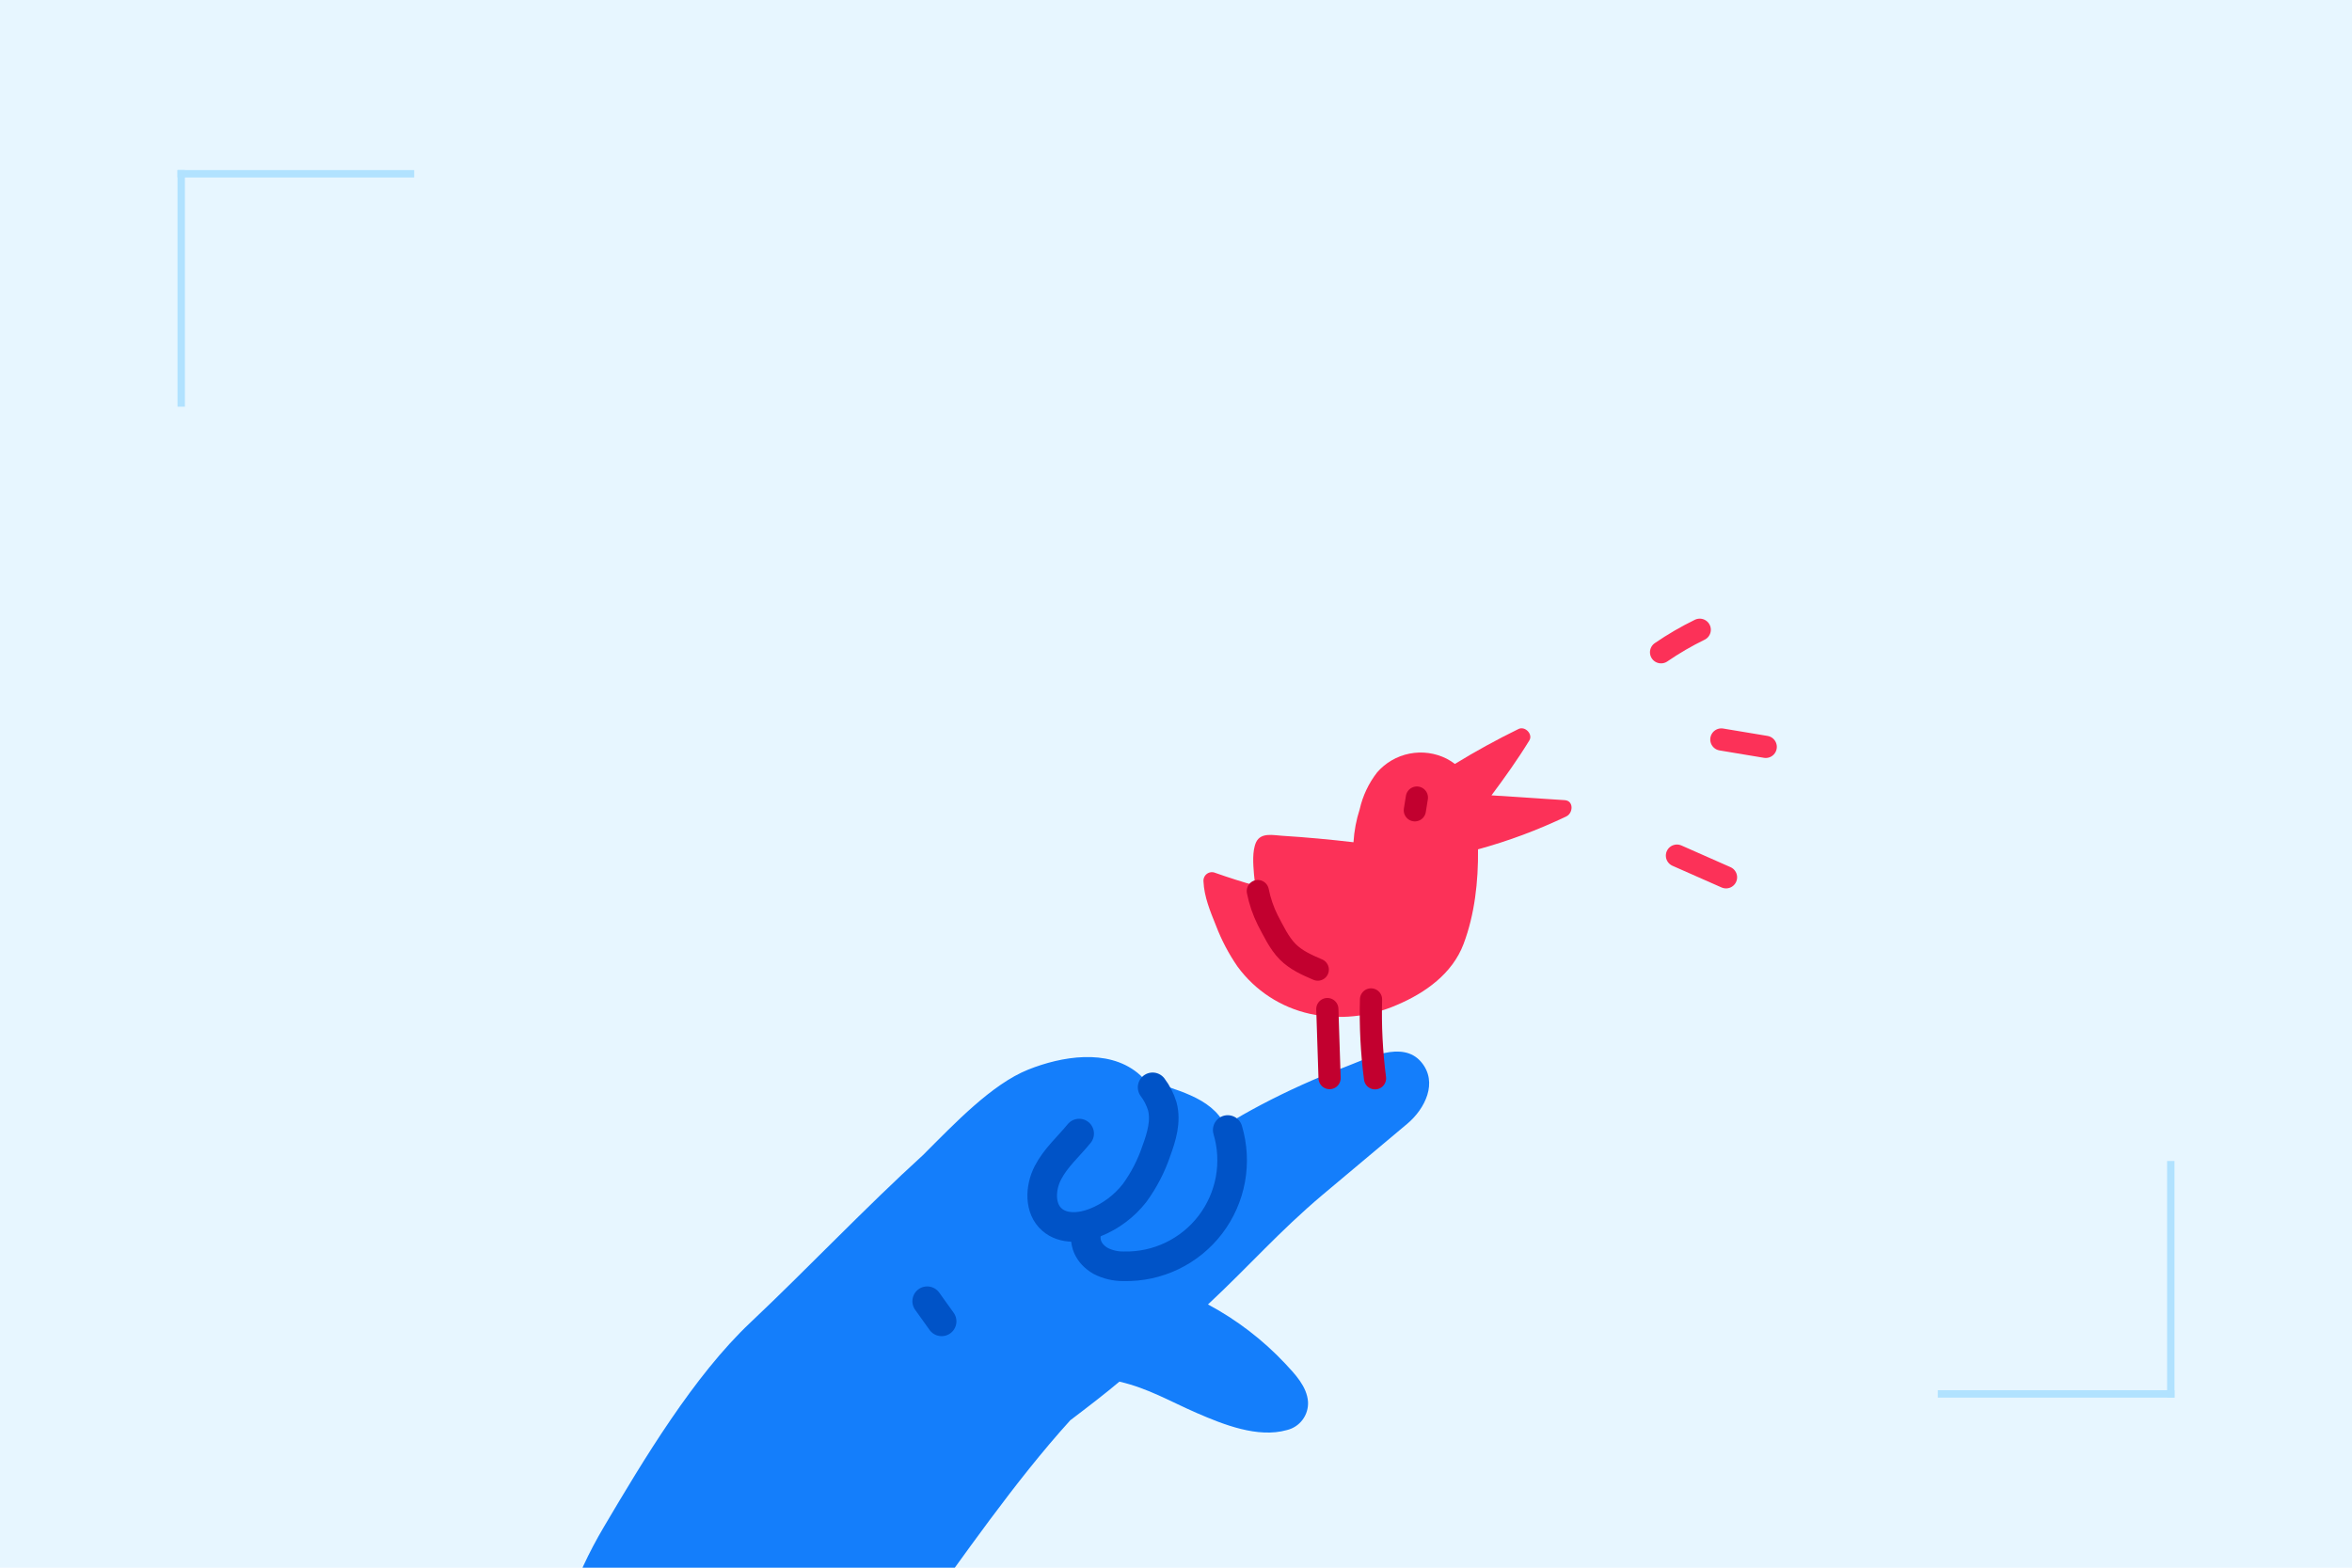 <svg width="318" height="212" viewBox="0 0 318 212" fill="none" xmlns="http://www.w3.org/2000/svg">
<rect y="-0" width="318" height="212" fill="#E7F6FF"/>
<line y1="-0.5" x2="32" y2="-0.5" transform="matrix(-1 0 0 1 56 24)" stroke="#B1E2FF"/>
<line y1="-0.5" x2="32" y2="-0.5" transform="matrix(0 -1 -1 0 24 55)" stroke="#B1E2FF"/>
<line y1="-0.5" x2="32" y2="-0.5" transform="matrix(1 0 0 -1 262 188)" stroke="#B1E2FF"/>
<line y1="-0.5" x2="32" y2="-0.5" transform="matrix(0 1 1 0 294 157)" stroke="#B1E2FF"/>
<g clip-path="url(#clip0)">
<path d="M363.592 320.587C358.052 313.62 345.865 300.198 329.234 290.645C320.956 285.885 306.415 281.597 295.181 278.861C286.277 276.688 269.486 274.096 254.646 273.245C239.807 272.394 220.265 272.21 205.633 272.21C191 272.21 167.354 269.503 157.078 265.773C145.539 261.626 134.944 255.214 125.912 246.913C122.388 243.637 119.466 239.142 118.742 233.917C118.019 228.691 121.423 222.541 123.966 219.081C130.109 210.694 137.17 200.376 144.707 192.065C147.164 190.202 149.478 188.42 151.349 186.84C155.259 187.742 158.158 189.495 161.837 191.093C165.391 192.634 170.046 194.502 173.979 193.392C174.829 193.194 175.583 192.702 176.107 192.003C176.632 191.304 176.895 190.443 176.849 189.57C176.711 187.506 175.087 185.816 173.761 184.397C170.739 181.181 167.214 178.48 163.324 176.401C168.973 171.13 172.905 166.566 178.824 161.571C182.228 158.697 186.901 154.811 190.305 151.937C192.647 149.954 194.479 146.373 192.154 143.62C189.605 140.602 184.794 143.183 181.884 144.281C177.99 145.753 174.19 147.463 170.506 149.402C168.852 150.276 167.228 151.201 165.626 152.161C163.772 148.298 158.737 147.373 154.943 145.976C154.853 145.945 154.761 145.92 154.667 145.901C154.398 145.606 154.106 145.331 153.795 145.08C149.719 141.786 143.502 142.849 139.024 144.643C134.11 146.603 129.087 151.908 124.787 156.208C117.026 163.267 109.035 171.699 101.486 178.821C93.811 186.046 86.997 197.428 81.646 206.487C73.345 220.546 71.991 234.756 78.145 256.058C84.299 277.361 105.349 295.427 139.667 308.245C151.091 312.516 156.831 312.614 161.711 314.166C161.711 314.166 161.487 340.032 161.292 353.828C161.039 371.607 161.43 389.506 161.057 407.285C160.861 416.678 160.264 426.059 160.092 435.451C159.926 444.544 159.914 453.638 159.811 462.731C159.593 481.367 158.215 574.578 158.146 574.618C154.237 576.665 144.34 582.631 144.34 585.804C144.34 588.977 145.907 590.512 151.165 590.512C156.424 590.512 196.516 590.592 202.412 590.592C208.308 590.592 210.3 585.574 210.3 579.884C210.3 574.193 212.349 361.875 212.349 361.875L243.062 360.973C243.062 360.973 243.4 413.062 244.485 439.342C245.777 470.503 245.059 501.698 245.019 532.876C245.019 541.498 244.939 579.487 244.939 583.649C244.939 587.81 246.219 590.615 250.811 590.615H302.977C308.235 590.615 309.056 584.988 306.484 582.758C303.912 580.527 297.247 576.055 297.247 576.055C297.247 576.055 296.851 543.676 297.012 535.704C297.379 517.62 297.471 499.525 297.408 481.436C297.37 469.284 297.266 457.131 297.098 444.976C297.098 436.785 297.511 426.518 297.534 418.31C297.534 416.321 297.534 413.758 297.494 411.769C298.1 412.449 298.836 413 299.658 413.39C307.357 416.229 318.247 412.78 327.902 407.176C337.558 401.572 349.447 388.144 356.278 381.206C362.834 374.538 371.726 361.03 372.18 349.591C372.633 338.153 369.126 327.553 363.592 320.587ZM308.401 380.809C305.933 373.86 301.358 367.842 295.772 362.898C295.554 352.552 295.25 341.533 295.031 330.818C295.072 329.588 295.106 328.283 295.141 326.858C304.526 328.007 313.734 330.812 321.84 336.342C329.946 341.872 335.566 346.648 335.733 351.063C335.899 355.478 317.655 377.832 308.401 380.809Z" fill="#147EFB"/>
<path d="M125.36 175.964L127.312 178.689" stroke="#0053C7" stroke-width="4" stroke-linecap="round" stroke-linejoin="round"/>
<path d="M155.838 147.04C156.422 147.812 156.866 148.682 157.146 149.609C157.68 151.604 157.055 153.713 156.337 155.65C155.652 157.687 154.659 159.606 153.392 161.341C151.998 163.119 150.158 164.496 148.059 165.33C146.159 166.083 143.788 166.284 142.244 164.939C140.522 163.451 140.619 160.663 141.67 158.616C142.72 156.57 144.471 155.058 145.906 153.294" stroke="#0053C7" stroke-width="4" stroke-linecap="round" stroke-linejoin="round"/>
<path d="M165.993 152.811C166.638 154.978 166.762 157.266 166.356 159.49C165.949 161.714 165.022 163.81 163.652 165.607C162.282 167.404 160.506 168.851 158.471 169.83C156.435 170.809 154.197 171.292 151.94 171.239C150.858 171.259 149.787 171.012 148.823 170.521C147.158 169.567 146.406 167.946 147.003 166.123" stroke="#0053C7" stroke-width="4" stroke-linecap="round" stroke-linejoin="round"/>
<path d="M211.562 108.205L201.654 107.556C203.451 105.142 205.202 102.699 206.775 100.124C207.286 99.284 206.201 98.163 205.322 98.577C202.372 100.018 199.501 101.595 196.711 103.308C196.36 103.042 195.988 102.806 195.598 102.601C194.045 101.818 192.276 101.575 190.571 101.913C188.865 102.25 187.321 103.148 186.183 104.463C185.045 105.93 184.243 107.629 183.835 109.441C183.37 110.885 183.089 112.382 182.997 113.896C179.788 113.522 176.567 113.223 173.347 113.022C172.159 112.953 170.477 112.528 169.828 113.896C169.283 115.092 169.438 116.925 169.541 118.201C169.581 118.73 169.656 119.253 169.748 119.771C167.926 119.253 166.12 118.678 164.328 118.046C164.146 117.964 163.945 117.932 163.746 117.951C163.547 117.971 163.356 118.043 163.193 118.159C163.03 118.275 162.9 118.432 162.817 118.614C162.733 118.796 162.698 118.996 162.715 119.196C162.801 121.265 163.634 123.254 164.397 125.151C165.146 127.119 166.129 128.989 167.325 130.721C169.7 133.959 173.167 136.224 177.084 137.095C181.054 137.939 185.188 137.515 188.904 135.883C192.71 134.267 196.367 131.663 197.877 127.663C199.386 123.662 199.88 119.213 199.834 114.856C203.94 113.732 207.936 112.241 211.775 110.401C212.705 109.959 212.797 108.292 211.562 108.205Z" fill="#FC3158"/>
<path d="M179.461 136.457L179.765 145.792" stroke="#C2002F" stroke-width="3" stroke-linecap="round" stroke-linejoin="round"/>
<path d="M185.368 135.153C185.269 138.717 185.45 142.284 185.908 145.821" stroke="#C2002F" stroke-width="3" stroke-linecap="round" stroke-linejoin="round"/>
<path d="M170.063 120.501C170.333 121.861 170.783 123.18 171.401 124.421C172.17 125.864 172.94 127.531 174.088 128.692C175.236 129.853 176.705 130.491 178.169 131.123" stroke="#C2002F" stroke-width="3" stroke-linecap="round" stroke-linejoin="round"/>
<path d="M191.568 107.855L191.292 109.579" stroke="#C2002F" stroke-width="3" stroke-linecap="round" stroke-linejoin="round"/>
<path d="M224.582 88.208C226.248 87.065 227.996 86.047 229.812 85.161" stroke="#FC3158" stroke-width="3" stroke-linecap="round" stroke-linejoin="round"/>
<path d="M232.734 100L238.734 101" stroke="#FC3158" stroke-width="3" stroke-linecap="round" stroke-linejoin="round"/>
<path d="M226.729 115.707L233.366 118.638" stroke="#FC3158" stroke-width="3" stroke-linecap="round" stroke-linejoin="round"/>
</g>
<defs>
<clipPath id="clip0">
<rect width="163" height="129" fill="white" transform="translate(78 83)"/>
</clipPath>
</defs>
</svg>
